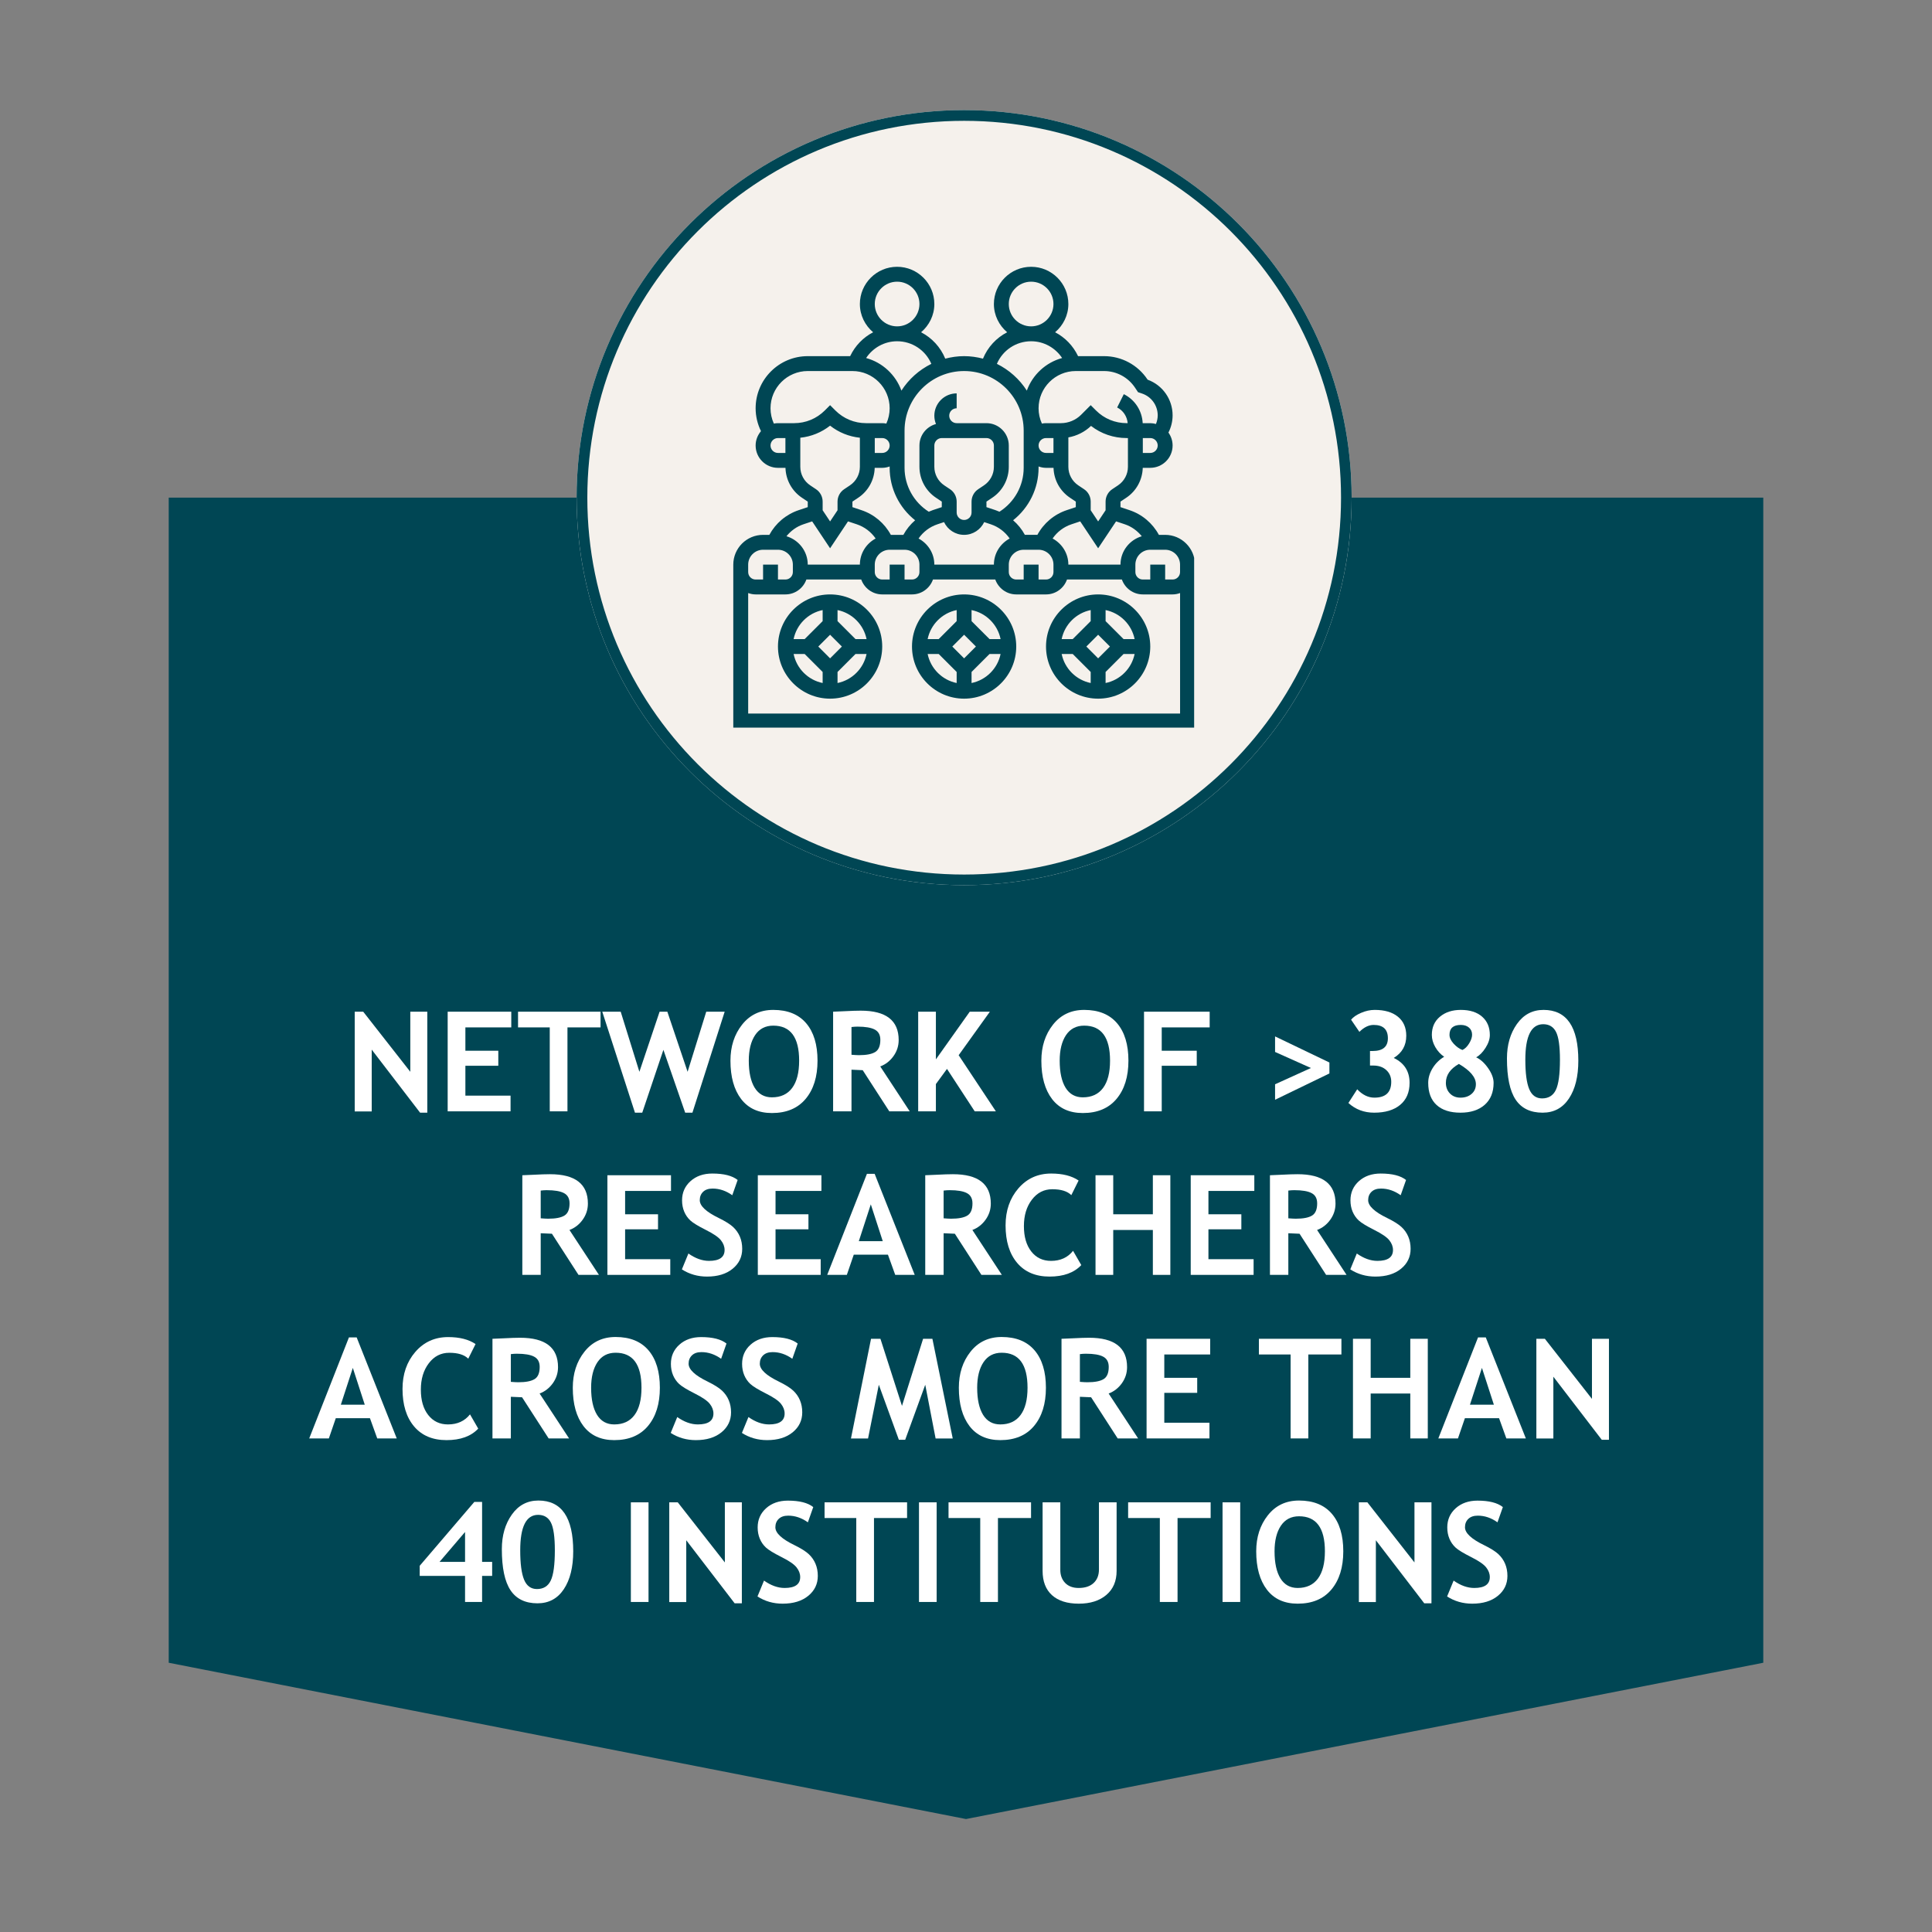 <svg xmlns="http://www.w3.org/2000/svg" xmlns:xlink="http://www.w3.org/1999/xlink" width="900" zoomAndPan="magnify" viewBox="0 0 675 675" height="900" preserveAspectRatio="xMidYMid meet" version="1.0"><rect x="0" y="0" width="675" height="675" fill="#808080" stroke="none"/><defs><g/><clipPath id="af64b5e030"><path d="M 58.949 173.863 L 616.199 173.863 L 616.199 635.531 L 58.949 635.531 Z M 58.949 173.863 " clip-rule="nonzero"/></clipPath><clipPath id="3681553521"><path d="M 616.051 173.863 L 616.051 580.93 L 337.5 635.531 L 58.949 580.93 L 58.949 173.863 Z M 616.051 173.863 " clip-rule="nonzero"/></clipPath><clipPath id="409eabbef6"><path d="M 201.453 38.469 L 472.238 38.469 L 472.238 309.254 L 201.453 309.254 Z M 201.453 38.469 " clip-rule="nonzero"/></clipPath><clipPath id="ac131f8143"><path d="M 336.844 38.469 C 262.07 38.469 201.453 99.086 201.453 173.863 C 201.453 248.637 262.07 309.254 336.844 309.254 C 411.621 309.254 472.238 248.637 472.238 173.863 C 472.238 99.086 411.621 38.469 336.844 38.469 Z M 336.844 38.469 " clip-rule="nonzero"/></clipPath><clipPath id="a2153c2eff"><path d="M 201.453 38.469 L 472.234 38.469 L 472.234 309.254 L 201.453 309.254 Z M 201.453 38.469 " clip-rule="nonzero"/></clipPath><clipPath id="8def9369ce"><path d="M 336.844 38.469 C 262.07 38.469 201.453 99.086 201.453 173.859 C 201.453 248.637 262.07 309.254 336.844 309.254 C 411.621 309.254 472.234 248.637 472.234 173.859 C 472.234 99.086 411.621 38.469 336.844 38.469 Z M 336.844 38.469 " clip-rule="nonzero"/></clipPath><clipPath id="1bb98cd706"><path d="M 256.195 93.211 L 417.207 93.211 L 417.207 254.223 L 256.195 254.223 Z M 256.195 93.211 " clip-rule="nonzero"/></clipPath></defs><g clip-path="url(#af64b5e030)"><g clip-path="url(#3681553521)"><path fill="#004654" d="M 58.949 173.863 L 616.199 173.863 L 616.199 635.531 L 58.949 635.531 Z M 58.949 173.863 " fill-opacity="1" fill-rule="nonzero"/></g></g><g clip-path="url(#409eabbef6)"><g clip-path="url(#ac131f8143)"><path fill="#f5f1ec" d="M 201.453 38.469 L 472.238 38.469 L 472.238 309.254 L 201.453 309.254 Z M 201.453 38.469 " fill-opacity="1" fill-rule="nonzero"/></g></g><g clip-path="url(#a2153c2eff)"><g clip-path="url(#8def9369ce)"><path stroke-linecap="butt" transform="matrix(0.749, 0, 0, 0.749, 201.454, 38.47)" fill="none" stroke-linejoin="miter" d="M 180.787 -0.002 C 80.942 -0.002 -0.001 80.941 -0.001 180.787 C -0.001 280.637 80.942 361.58 180.787 361.58 C 280.638 361.58 361.576 280.637 361.576 180.787 C 361.576 80.941 280.638 -0.002 180.787 -0.002 Z M 180.787 -0.002 " stroke="#004654" stroke-width="10" stroke-opacity="1" stroke-miterlimit="4"/></g></g><path fill="#004654" d="M 290.016 207.676 C 279.977 207.676 271.805 215.848 271.805 225.887 C 271.805 235.926 279.977 244.098 290.016 244.098 C 300.055 244.098 308.227 235.926 308.227 225.887 C 308.227 215.848 300.055 207.676 290.016 207.676 Z M 302.758 223.285 L 298.895 223.285 L 292.617 217.008 L 292.617 213.145 C 297.703 214.18 301.723 218.199 302.758 223.285 Z M 290.016 230.016 L 285.891 225.887 L 290.016 221.762 L 294.141 225.887 Z M 287.414 213.145 L 287.414 217.008 L 281.133 223.285 L 277.27 223.285 C 278.309 218.199 282.324 214.18 287.414 213.145 Z M 277.27 228.488 L 281.133 228.488 L 287.414 234.77 L 287.414 238.633 C 282.324 237.594 278.309 233.578 277.27 228.488 Z M 292.617 238.633 L 292.617 234.77 L 298.895 228.488 L 302.758 228.488 C 301.723 233.578 297.703 237.594 292.617 238.633 Z M 292.617 238.633 " fill-opacity="1" fill-rule="nonzero"/><path fill="#004654" d="M 336.84 207.676 C 326.801 207.676 318.633 215.848 318.633 225.887 C 318.633 235.926 326.801 244.098 336.84 244.098 C 346.879 244.098 355.051 235.926 355.051 225.887 C 355.051 215.848 346.879 207.676 336.84 207.676 Z M 349.586 223.285 L 345.723 223.285 L 339.441 217.008 L 339.441 213.145 C 344.531 214.18 348.547 218.199 349.586 223.285 Z M 336.84 230.016 L 332.715 225.887 L 336.84 221.762 L 340.969 225.887 Z M 334.238 213.145 L 334.238 217.008 L 327.961 223.285 L 324.098 223.285 C 325.137 218.199 329.152 214.18 334.238 213.145 Z M 324.098 228.488 L 327.961 228.488 L 334.238 234.77 L 334.238 238.633 C 329.152 237.594 325.137 233.578 324.098 228.488 Z M 339.441 238.633 L 339.441 234.77 L 345.723 228.488 L 349.586 228.488 C 348.547 233.578 344.531 237.594 339.441 238.633 Z M 339.441 238.633 " fill-opacity="1" fill-rule="nonzero"/><path fill="#004654" d="M 383.668 207.676 C 373.629 207.676 365.457 215.848 365.457 225.887 C 365.457 235.926 373.629 244.098 383.668 244.098 C 393.707 244.098 401.879 235.926 401.879 225.887 C 401.879 215.848 393.707 207.676 383.668 207.676 Z M 396.414 223.285 L 392.551 223.285 L 386.27 217.008 L 386.27 213.145 C 391.359 214.18 395.375 218.199 396.414 223.285 Z M 383.668 230.016 L 379.543 225.887 L 383.668 221.762 L 387.793 225.887 Z M 381.066 213.145 L 381.066 217.008 L 374.785 223.285 L 370.922 223.285 C 371.961 218.199 375.977 214.18 381.066 213.145 Z M 370.922 228.488 L 374.785 228.488 L 381.066 234.77 L 381.066 238.633 C 375.977 237.594 371.961 233.578 370.922 228.488 Z M 386.27 238.633 L 386.27 234.77 L 392.551 228.488 L 396.414 228.488 C 395.375 233.578 391.359 237.594 386.27 238.633 Z M 386.27 238.633 " fill-opacity="1" fill-rule="nonzero"/><g clip-path="url(#1bb98cd706)"><path fill="#004654" d="M 407.082 186.867 L 404.887 186.867 C 402.695 182.812 399.043 179.711 394.633 178.242 L 391.473 177.184 L 391.473 175.25 L 393.484 173.906 C 397.008 171.562 399.133 167.668 399.254 163.449 L 401.879 163.449 C 406.184 163.449 409.684 159.949 409.684 155.645 C 409.684 153.961 409.133 152.41 408.227 151.133 C 409.172 149.277 409.684 147.199 409.684 145.113 C 409.684 139.516 406.191 134.551 400.953 132.652 L 400.875 132.535 C 397.488 127.461 391.824 124.43 385.723 124.43 L 376.656 124.43 C 374.93 120.801 372.102 117.891 368.629 116.086 C 371.438 113.699 373.262 110.188 373.262 106.219 C 373.262 99.047 367.426 93.211 360.254 93.211 C 353.082 93.211 347.246 99.047 347.246 106.219 C 347.246 110.184 349.07 113.695 351.875 116.086 C 348.105 118.035 345.09 121.266 343.43 125.305 C 341.324 124.754 339.125 124.43 336.84 124.43 C 334.559 124.43 332.359 124.754 330.25 125.309 C 328.594 121.266 325.578 118.035 321.805 116.086 C 324.613 113.695 326.438 110.184 326.438 106.219 C 326.438 99.047 320.602 93.211 313.43 93.211 C 306.258 93.211 300.422 99.047 300.422 106.219 C 300.422 110.188 302.246 113.699 305.051 116.086 C 301.582 117.891 298.75 120.801 297.023 124.43 L 282.211 124.43 C 272.172 124.43 264 132.598 264 142.641 C 264 145.43 264.656 148.148 265.871 150.633 C 264.723 151.996 264 153.73 264 155.648 C 264 159.949 267.5 163.453 271.805 163.453 L 274.43 163.453 C 274.547 167.672 276.676 171.562 280.199 173.91 L 282.211 175.25 L 282.211 177.184 L 279.051 178.238 C 274.641 179.711 270.984 182.812 268.797 186.867 L 266.602 186.867 C 260.863 186.867 256.195 191.531 256.195 197.27 L 256.195 254.504 L 417.488 254.504 L 417.488 197.27 C 417.488 191.531 412.82 186.867 407.082 186.867 Z M 392.984 183.176 C 395.355 183.965 397.367 185.449 398.914 187.348 C 394.625 188.633 391.473 192.57 391.473 197.27 L 373.262 197.27 C 373.262 193.312 371.016 189.902 367.754 188.145 C 369.344 185.832 371.645 184.074 374.352 183.176 L 377.402 182.156 L 383.668 191.555 L 389.934 182.156 Z M 357.652 197.27 L 357.652 202.473 L 355.051 202.473 C 353.617 202.473 352.449 201.309 352.449 199.871 L 352.449 197.27 C 352.449 194.402 354.785 192.07 357.652 192.07 L 362.855 192.07 C 365.727 192.07 368.059 194.402 368.059 197.27 L 368.059 199.871 C 368.059 201.309 366.895 202.473 365.457 202.473 L 362.855 202.473 L 362.855 197.27 Z M 347.246 197.27 L 326.438 197.27 C 326.438 193.312 324.188 189.902 320.926 188.145 C 322.516 185.836 324.82 184.074 327.527 183.176 L 329.824 182.41 C 331.078 185.035 333.742 186.867 336.84 186.867 C 339.941 186.867 342.605 185.035 343.859 182.41 L 346.16 183.176 C 348.867 184.078 351.168 185.836 352.758 188.145 C 349.496 189.902 347.246 193.312 347.246 197.27 Z M 310.828 197.27 L 310.828 202.473 L 308.227 202.473 C 306.789 202.473 305.625 201.309 305.625 199.871 L 305.625 197.27 C 305.625 194.402 307.957 192.07 310.828 192.07 L 316.031 192.07 C 318.898 192.07 321.234 194.402 321.234 197.27 L 321.234 199.871 C 321.234 201.309 320.066 202.473 318.633 202.473 L 316.031 202.473 L 316.031 197.27 Z M 305.625 153.047 L 308.227 153.047 C 309.66 153.047 310.828 154.215 310.828 155.648 C 310.828 157.082 309.66 158.25 308.227 158.25 L 305.625 158.25 Z M 305.602 163.453 L 308.227 163.453 C 309.141 163.453 310.012 163.266 310.828 162.973 L 310.828 163.453 C 310.828 170.676 314.176 177.375 319.723 181.773 C 318.074 183.207 316.672 184.918 315.617 186.867 L 311.238 186.867 C 309.047 182.809 305.391 179.711 300.977 178.242 L 297.82 177.184 L 297.82 175.25 L 299.832 173.906 C 303.359 171.562 305.484 167.672 305.602 163.453 Z M 331.922 170.922 L 329.91 169.578 C 327.734 168.129 326.438 165.703 326.438 163.086 L 326.438 155.648 C 326.438 154.215 327.602 153.047 329.039 153.047 L 344.645 153.047 C 346.082 153.047 347.246 154.215 347.246 155.648 L 347.246 163.086 C 347.246 165.703 345.949 168.125 343.773 169.578 L 341.762 170.922 C 340.309 171.887 339.441 173.508 339.441 175.25 L 339.441 179.062 C 339.441 180.496 338.277 181.664 336.84 181.664 C 335.406 181.664 334.238 180.496 334.238 179.062 L 334.238 175.25 C 334.238 173.508 333.375 171.887 331.922 170.922 Z M 368.059 158.25 L 365.457 158.25 C 364.023 158.25 362.855 157.082 362.855 155.648 C 362.855 154.215 364.023 153.047 365.457 153.047 L 368.059 153.047 Z M 362.855 163.453 L 362.855 162.973 C 363.672 163.266 364.543 163.453 365.457 163.453 L 368.082 163.453 C 368.199 167.672 370.328 171.562 373.852 173.91 L 375.863 175.25 L 375.863 177.184 L 372.707 178.234 C 368.289 179.707 364.633 182.805 362.441 186.863 L 358.066 186.863 C 357.012 184.914 355.613 183.199 353.961 181.77 C 359.508 177.371 362.855 170.676 362.855 163.453 Z M 394.074 163.086 C 394.074 165.703 392.777 168.125 390.598 169.578 L 388.586 170.922 C 387.137 171.887 386.27 173.508 386.27 175.25 L 386.27 178.273 L 383.668 182.176 L 381.066 178.273 L 381.066 175.25 C 381.066 173.508 380.199 171.887 378.75 170.922 L 376.738 169.578 C 374.562 168.129 373.262 165.703 373.262 163.086 L 373.262 152.816 C 376.219 152.293 379.004 150.898 381.18 148.805 C 384.727 151.555 389.062 153.047 393.625 153.047 L 394.074 153.047 Z M 401.879 158.25 L 399.277 158.25 L 399.277 153.047 L 401.879 153.047 C 403.316 153.047 404.48 154.215 404.48 155.648 C 404.48 157.082 403.316 158.25 401.879 158.25 Z M 396.543 135.426 L 397.605 137.023 L 398.969 137.48 C 402.266 138.574 404.48 141.645 404.48 145.117 C 404.48 146.152 404.254 147.172 403.867 148.133 C 403.23 147.961 402.57 147.844 401.879 147.844 L 399.234 147.844 C 399.016 143.516 396.547 139.668 392.637 137.711 L 390.309 142.363 C 392.441 143.43 393.777 145.5 393.988 147.84 L 393.625 147.84 C 389.578 147.84 385.77 146.266 382.906 143.398 L 381.066 141.559 L 377.703 144.926 C 375.848 146.777 373.285 147.844 370.66 147.844 L 365.457 147.844 C 364.965 147.844 364.484 147.898 364.016 147.988 C 363.258 146.316 362.855 144.5 362.855 142.641 C 362.855 135.469 368.691 129.633 375.863 129.633 L 385.723 129.633 C 390.078 129.633 394.125 131.801 396.543 135.426 Z M 352.449 106.219 C 352.449 101.918 355.953 98.414 360.254 98.414 C 364.559 98.414 368.059 101.918 368.059 106.219 C 368.059 110.523 364.559 114.023 360.254 114.023 C 355.953 114.023 352.449 110.523 352.449 106.219 Z M 360.254 119.227 C 364.684 119.227 368.711 121.504 371.082 125.086 C 365.355 126.652 360.75 130.938 358.75 136.473 C 356.195 132.477 352.574 129.234 348.293 127.121 C 350.309 122.387 354.961 119.227 360.254 119.227 Z M 357.652 150.445 L 357.652 163.453 C 357.652 169.707 354.426 175.457 349.191 178.785 C 348.734 178.59 348.277 178.398 347.805 178.238 L 344.645 177.184 L 344.645 175.25 L 346.656 173.906 C 350.285 171.492 352.449 167.449 352.449 163.086 L 352.449 155.648 C 352.449 151.344 348.949 147.844 344.645 147.844 L 334.238 147.844 C 332.805 147.844 331.637 146.676 331.637 145.242 C 331.637 143.809 332.805 142.641 334.238 142.641 L 334.238 137.438 C 329.938 137.438 326.438 140.938 326.438 145.242 C 326.438 146.27 326.645 147.246 327.008 148.145 C 323.691 149.043 321.234 152.051 321.234 155.648 L 321.234 163.086 C 321.234 167.445 323.398 171.492 327.027 173.906 L 329.039 175.25 L 329.039 177.184 L 325.883 178.234 C 325.406 178.395 324.949 178.59 324.488 178.785 C 319.258 175.457 316.031 169.707 316.031 163.453 L 316.031 150.445 C 316.031 138.969 325.367 129.633 336.84 129.633 C 348.316 129.633 357.652 138.969 357.652 150.445 Z M 305.625 106.219 C 305.625 101.918 309.125 98.414 313.43 98.414 C 317.73 98.414 321.234 101.918 321.234 106.219 C 321.234 110.523 317.73 114.023 313.43 114.023 C 309.125 114.023 305.625 110.523 305.625 106.219 Z M 313.43 119.227 C 318.723 119.227 323.375 122.387 325.391 127.121 C 321.109 129.234 317.492 132.477 314.934 136.473 C 312.93 130.938 308.328 126.652 302.602 125.086 C 304.973 121.504 308.996 119.227 313.43 119.227 Z M 269.203 155.648 C 269.203 154.215 270.367 153.047 271.805 153.047 L 274.406 153.047 L 274.406 158.25 L 271.805 158.25 C 270.367 158.25 269.203 157.082 269.203 155.648 Z M 277.453 147.844 L 271.805 147.844 C 271.309 147.844 270.832 147.898 270.363 147.988 C 269.605 146.312 269.203 144.496 269.203 142.641 C 269.203 135.469 275.039 129.633 282.211 129.633 L 297.82 129.633 C 304.992 129.633 310.828 135.469 310.828 142.641 C 310.828 144.496 310.426 146.312 309.668 147.988 C 309.199 147.898 308.719 147.844 308.227 147.844 L 302.574 147.844 C 298.523 147.844 294.715 146.266 291.855 143.402 L 290.016 141.559 L 288.176 143.402 C 285.312 146.266 281.504 147.844 277.453 147.844 Z M 279.609 163.086 L 279.609 152.934 C 283.422 152.535 287.008 151.082 290.016 148.715 C 293.023 151.082 296.605 152.535 300.422 152.934 L 300.422 163.086 C 300.422 165.703 299.121 168.125 296.945 169.578 L 294.934 170.922 C 293.484 171.887 292.617 173.508 292.617 175.25 L 292.617 178.273 L 290.016 182.176 L 287.414 178.273 L 287.414 175.25 C 287.414 173.508 286.547 171.887 285.094 170.922 L 283.086 169.578 C 280.906 168.129 279.609 165.703 279.609 163.086 Z M 280.699 183.176 L 283.75 182.156 L 290.016 191.555 L 296.277 182.16 L 299.332 183.176 C 302.039 184.078 304.34 185.836 305.93 188.145 C 302.668 189.902 300.422 193.312 300.422 197.27 L 282.211 197.27 C 282.211 192.57 279.059 188.633 274.77 187.348 C 276.312 185.449 278.328 183.965 280.699 183.176 Z M 261.398 197.27 C 261.398 194.402 263.73 192.07 266.602 192.07 L 271.805 192.07 C 274.676 192.07 277.008 194.402 277.008 197.27 L 277.008 199.871 C 277.008 201.309 275.844 202.473 274.406 202.473 L 271.805 202.473 L 271.805 197.27 L 266.602 197.27 L 266.602 202.473 L 264 202.473 C 262.562 202.473 261.398 201.309 261.398 199.871 Z M 261.398 249.301 L 261.398 207.199 C 262.215 207.488 263.086 207.676 264 207.676 L 274.406 207.676 C 277.793 207.676 280.656 205.496 281.73 202.473 L 300.902 202.473 C 301.98 205.496 304.84 207.676 308.227 207.676 L 318.633 207.676 C 322.02 207.676 324.883 205.496 325.961 202.473 L 347.73 202.473 C 348.809 205.496 351.672 207.676 355.059 207.676 L 365.465 207.676 C 368.852 207.676 371.711 205.496 372.789 202.473 L 391.961 202.473 C 393.035 205.496 395.898 207.676 399.285 207.676 L 409.691 207.676 C 410.605 207.676 411.477 207.488 412.293 207.199 L 412.293 249.301 Z M 409.684 202.473 L 407.082 202.473 L 407.082 197.27 L 401.879 197.27 L 401.879 202.473 L 399.277 202.473 C 397.84 202.473 396.676 201.309 396.676 199.871 L 396.676 197.27 C 396.676 194.402 399.008 192.07 401.879 192.07 L 407.082 192.07 C 409.953 192.07 412.285 194.402 412.285 197.27 L 412.285 199.871 C 412.285 201.309 411.121 202.473 409.684 202.473 Z M 409.684 202.473 " fill-opacity="1" fill-rule="nonzero"/></g><g fill="#ffffff" fill-opacity="1"><g transform="translate(120.368, 388.277)"><g><path d="M 26.406 0.469 L 9.5 -21.562 L 9.5 0.031 L 3.562 0.031 L 3.562 -34.812 L 6.531 -34.812 L 22.984 -13.812 L 22.984 -34.812 L 28.922 -34.812 L 28.922 0.469 Z M 26.406 0.469 "/></g></g></g><g fill="#ffffff" fill-opacity="1"><g transform="translate(152.846, 388.277)"><g><path d="M 9.75 -29.328 L 9.75 -21.172 L 21.25 -21.172 L 21.25 -15.922 L 9.75 -15.922 L 9.75 -5.484 L 25.531 -5.484 L 25.531 0 L 3.562 0 L 3.562 -34.812 L 25.781 -34.812 L 25.781 -29.328 Z M 9.75 -29.328 "/></g></g></g><g fill="#ffffff" fill-opacity="1"><g transform="translate(180.525, 388.277)"><g><path d="M 17.734 -29.328 L 17.734 0 L 11.547 0 L 11.547 -29.328 L 0.469 -29.328 L 0.469 -34.812 L 29.297 -34.812 L 29.297 -29.328 Z M 17.734 -29.328 "/></g></g></g><g fill="#ffffff" fill-opacity="1"><g transform="translate(210.295, 388.277)"><g><path d="M 31.625 0.469 L 29.094 0.469 L 21.484 -21.484 L 14.094 0.469 L 11.547 0.469 L 0.125 -34.812 L 6.562 -34.812 L 13.094 -13.812 L 20.156 -34.812 L 22.859 -34.812 L 29.938 -13.812 L 36.453 -34.812 L 42.891 -34.812 Z M 31.625 0.469 "/></g></g></g><g fill="#ffffff" fill-opacity="1"><g transform="translate(253.298, 388.277)"><g><path d="M 1.906 -17.703 C 1.906 -22.66 3.258 -26.852 5.969 -30.281 C 8.688 -33.719 12.32 -35.438 16.875 -35.438 C 21.883 -35.438 25.711 -33.883 28.359 -30.781 C 31.004 -27.676 32.328 -23.316 32.328 -17.703 C 32.328 -12.098 30.941 -7.645 28.172 -4.344 C 25.41 -1.051 21.484 0.594 16.391 0.594 C 11.723 0.594 8.141 -1.035 5.641 -4.297 C 3.148 -7.566 1.906 -12.035 1.906 -17.703 Z M 8.312 -17.703 C 8.312 -13.629 9 -10.473 10.375 -8.234 C 11.758 -6.004 13.766 -4.891 16.391 -4.891 C 19.484 -4.891 21.844 -5.984 23.469 -8.172 C 25.094 -10.359 25.906 -13.535 25.906 -17.703 C 25.906 -25.859 22.895 -29.938 16.875 -29.938 C 14.113 -29.938 11.992 -28.832 10.516 -26.625 C 9.047 -24.414 8.312 -21.441 8.312 -17.703 Z M 8.312 -17.703 "/></g></g></g><g fill="#ffffff" fill-opacity="1"><g transform="translate(287.51, 388.277)"><g><path d="M 23.188 0 L 13.906 -14.375 C 12.969 -14.395 11.66 -14.453 9.984 -14.547 L 9.984 0 L 3.562 0 L 3.562 -34.812 C 3.914 -34.812 5.254 -34.867 7.578 -34.984 C 9.91 -35.109 11.789 -35.172 13.219 -35.172 C 22.051 -35.172 26.469 -31.75 26.469 -24.906 C 26.469 -22.844 25.859 -20.961 24.641 -19.266 C 23.422 -17.578 21.883 -16.383 20.031 -15.688 L 30.328 0 Z M 9.984 -29.453 L 9.984 -19.766 C 11.117 -19.672 11.988 -19.625 12.594 -19.625 C 15.176 -19.625 17.066 -19.988 18.266 -20.719 C 19.461 -21.445 20.062 -22.867 20.062 -24.984 C 20.062 -26.691 19.414 -27.883 18.125 -28.562 C 16.844 -29.25 14.828 -29.594 12.078 -29.594 C 11.41 -29.594 10.711 -29.547 9.984 -29.453 Z M 9.984 -29.453 "/></g></g></g><g fill="#ffffff" fill-opacity="1"><g transform="translate(317.232, 388.277)"><g><path d="M 23.312 0 L 13.625 -14.828 L 9.75 -9.531 L 9.75 0 L 3.562 0 L 3.562 -34.812 L 9.75 -34.812 L 9.75 -18.156 L 21.578 -34.812 L 28.609 -34.812 L 17.703 -19.609 L 30.703 0 Z M 23.312 0 "/></g></g></g><g fill="#ffffff" fill-opacity="1"><g transform="translate(347.263, 388.277)"><g/></g></g><g fill="#ffffff" fill-opacity="1"><g transform="translate(361.922, 388.277)"><g><path d="M 1.906 -17.703 C 1.906 -22.66 3.258 -26.852 5.969 -30.281 C 8.688 -33.719 12.32 -35.438 16.875 -35.438 C 21.883 -35.438 25.711 -33.883 28.359 -30.781 C 31.004 -27.676 32.328 -23.316 32.328 -17.703 C 32.328 -12.098 30.941 -7.645 28.172 -4.344 C 25.41 -1.051 21.484 0.594 16.391 0.594 C 11.723 0.594 8.141 -1.035 5.641 -4.297 C 3.148 -7.566 1.906 -12.035 1.906 -17.703 Z M 8.312 -17.703 C 8.312 -13.629 9 -10.473 10.375 -8.234 C 11.758 -6.004 13.766 -4.891 16.391 -4.891 C 19.484 -4.891 21.844 -5.984 23.469 -8.172 C 25.094 -10.359 25.906 -13.535 25.906 -17.703 C 25.906 -25.859 22.895 -29.938 16.875 -29.938 C 14.113 -29.938 11.992 -28.832 10.516 -26.625 C 9.047 -24.414 8.312 -21.441 8.312 -17.703 Z M 8.312 -17.703 "/></g></g></g><g fill="#ffffff" fill-opacity="1"><g transform="translate(396.134, 388.277)"><g><path d="M 9.75 -29.328 L 9.75 -21.172 L 21.984 -21.172 L 21.984 -15.922 L 9.75 -15.922 L 9.75 0 L 3.562 0 L 3.562 -34.812 L 26.5 -34.812 L 26.5 -29.328 Z M 9.75 -29.328 "/></g></g></g><g fill="#ffffff" fill-opacity="1"><g transform="translate(424.526, 388.277)"><g/></g></g><g fill="#ffffff" fill-opacity="1"><g transform="translate(439.185, 388.277)"><g><path d="M 6.297 -4.047 L 6.297 -9.453 L 18.828 -15.141 L 6.297 -20.75 L 6.297 -26.172 L 25.281 -17.062 L 25.281 -13.234 Z M 6.297 -4.047 "/></g></g></g><g fill="#ffffff" fill-opacity="1"><g transform="translate(467.695, 388.277)"><g><path d="M 3.406 -2.922 L 6.484 -7.703 C 8.328 -5.754 10.328 -4.781 12.484 -4.781 C 16.41 -4.781 18.375 -6.625 18.375 -10.312 C 18.375 -11.988 17.801 -13.352 16.656 -14.406 C 15.52 -15.469 13.984 -16 12.047 -16 L 10.953 -16 L 10.953 -21.078 L 11.875 -21.078 C 15.426 -21.078 17.203 -22.562 17.203 -25.531 C 17.203 -28.633 15.547 -30.188 12.234 -30.188 C 10.523 -30.188 8.863 -29.379 7.25 -27.766 L 4.344 -32.016 C 5.094 -32.93 6.258 -33.727 7.844 -34.406 C 9.426 -35.094 11.008 -35.438 12.594 -35.438 C 16.062 -35.438 18.766 -34.645 20.703 -33.062 C 22.648 -31.477 23.625 -29.258 23.625 -26.406 C 23.625 -23.008 22.164 -20.426 19.25 -18.656 C 22.938 -16.883 24.781 -13.984 24.781 -9.953 C 24.781 -6.641 23.68 -4.07 21.484 -2.25 C 19.297 -0.438 16.27 0.469 12.406 0.469 C 8.883 0.469 5.883 -0.66 3.406 -2.922 Z M 3.406 -2.922 "/></g></g></g><g fill="#ffffff" fill-opacity="1"><g transform="translate(496.206, 388.277)"><g><path d="M 8.359 -19.062 C 7.098 -19.914 6.062 -21.047 5.25 -22.453 C 4.445 -23.867 4.047 -25.281 4.047 -26.688 C 4.047 -29.363 4.988 -31.488 6.875 -33.062 C 8.77 -34.645 11.203 -35.438 14.172 -35.438 C 17.348 -35.438 19.832 -34.645 21.625 -33.062 C 23.414 -31.488 24.312 -29.359 24.312 -26.672 C 24.312 -25.254 23.812 -23.758 22.812 -22.188 C 21.812 -20.613 20.719 -19.508 19.531 -18.875 C 21.039 -18.176 22.43 -16.914 23.703 -15.094 C 24.984 -13.27 25.625 -11.555 25.625 -9.953 C 25.625 -6.66 24.582 -4.098 22.5 -2.266 C 20.426 -0.441 17.609 0.469 14.047 0.469 C 10.453 0.469 7.676 -0.422 5.719 -2.203 C 3.758 -3.992 2.781 -6.578 2.781 -9.953 C 2.781 -11.703 3.297 -13.414 4.328 -15.094 C 5.367 -16.77 6.711 -18.094 8.359 -19.062 Z M 14.734 -21.438 C 15.617 -21.844 16.398 -22.602 17.078 -23.719 C 17.766 -24.844 18.109 -25.859 18.109 -26.766 C 18.109 -27.805 17.75 -28.633 17.031 -29.25 C 16.312 -29.875 15.359 -30.188 14.172 -30.188 C 11.535 -30.188 10.219 -29.035 10.219 -26.734 C 10.219 -25.723 10.703 -24.688 11.672 -23.625 C 12.641 -22.57 13.66 -21.844 14.734 -21.438 Z M 13.5 -16.562 C 10.469 -14.852 8.953 -12.648 8.953 -9.953 C 8.953 -8.461 9.422 -7.227 10.359 -6.25 C 11.305 -5.27 12.535 -4.781 14.047 -4.781 C 15.629 -4.781 16.922 -5.211 17.922 -6.078 C 18.93 -6.941 19.438 -8.078 19.438 -9.484 C 19.438 -11.891 17.457 -14.25 13.5 -16.562 Z M 13.5 -16.562 "/></g></g></g><g fill="#ffffff" fill-opacity="1"><g transform="translate(524.716, 388.277)"><g><path d="M 1.781 -18.469 C 1.781 -23.219 2.941 -27.234 5.266 -30.516 C 7.586 -33.797 10.688 -35.438 14.562 -35.438 C 22.664 -35.438 26.719 -29.523 26.719 -17.703 C 26.719 -12.172 25.625 -7.758 23.438 -4.469 C 21.25 -1.176 18.18 0.469 14.234 0.469 C 9.984 0.469 6.844 -1.051 4.812 -4.094 C 2.789 -7.133 1.781 -11.926 1.781 -18.469 Z M 8.203 -18.031 C 8.203 -13.395 8.648 -9.984 9.547 -7.797 C 10.453 -5.609 11.953 -4.516 14.047 -4.516 C 16.305 -4.516 17.91 -5.5 18.859 -7.469 C 19.816 -9.445 20.297 -12.961 20.297 -18.016 C 20.297 -22.723 19.836 -25.969 18.922 -27.75 C 18.016 -29.539 16.523 -30.438 14.453 -30.438 C 10.285 -30.438 8.203 -26.301 8.203 -18.031 Z M 8.203 -18.031 "/></g></g></g><g fill="#ffffff" fill-opacity="1"><g transform="translate(178.928, 445.416)"><g><path d="M 23.188 0 L 13.906 -14.375 C 12.969 -14.395 11.66 -14.453 9.984 -14.547 L 9.984 0 L 3.562 0 L 3.562 -34.812 C 3.914 -34.812 5.254 -34.867 7.578 -34.984 C 9.91 -35.109 11.789 -35.172 13.219 -35.172 C 22.051 -35.172 26.469 -31.75 26.469 -24.906 C 26.469 -22.844 25.859 -20.961 24.641 -19.266 C 23.422 -17.578 21.883 -16.383 20.031 -15.688 L 30.328 0 Z M 9.984 -29.453 L 9.984 -19.766 C 11.117 -19.672 11.988 -19.625 12.594 -19.625 C 15.176 -19.625 17.066 -19.988 18.266 -20.719 C 19.461 -21.445 20.062 -22.867 20.062 -24.984 C 20.062 -26.691 19.414 -27.883 18.125 -28.562 C 16.844 -29.25 14.828 -29.594 12.078 -29.594 C 11.41 -29.594 10.711 -29.547 9.984 -29.453 Z M 9.984 -29.453 "/></g></g></g><g fill="#ffffff" fill-opacity="1"><g transform="translate(208.65, 445.416)"><g><path d="M 9.75 -29.328 L 9.75 -21.172 L 21.25 -21.172 L 21.25 -15.922 L 9.75 -15.922 L 9.75 -5.484 L 25.531 -5.484 L 25.531 0 L 3.562 0 L 3.562 -34.812 L 25.781 -34.812 L 25.781 -29.328 Z M 9.75 -29.328 "/></g></g></g><g fill="#ffffff" fill-opacity="1"><g transform="translate(236.329, 445.416)"><g><path d="M 1.906 -1.922 L 4.188 -7.469 C 6.625 -5.75 9.023 -4.891 11.391 -4.891 C 15.016 -4.891 16.828 -6.16 16.828 -8.703 C 16.828 -9.891 16.398 -11.02 15.547 -12.094 C 14.691 -13.176 12.926 -14.383 10.25 -15.719 C 7.582 -17.062 5.785 -18.16 4.859 -19.016 C 3.93 -19.879 3.219 -20.906 2.719 -22.094 C 2.219 -23.289 1.969 -24.609 1.969 -26.047 C 1.969 -28.742 2.953 -30.977 4.922 -32.75 C 6.898 -34.52 9.438 -35.406 12.531 -35.406 C 16.551 -35.406 19.504 -34.656 21.391 -33.156 L 19.516 -27.828 C 17.336 -29.379 15.047 -30.156 12.641 -30.156 C 11.211 -30.156 10.109 -29.781 9.328 -29.031 C 8.547 -28.281 8.156 -27.301 8.156 -26.094 C 8.156 -24.094 10.363 -22.02 14.781 -19.875 C 17.113 -18.727 18.789 -17.676 19.812 -16.719 C 20.844 -15.758 21.629 -14.641 22.172 -13.359 C 22.711 -12.086 22.984 -10.672 22.984 -9.109 C 22.984 -6.285 21.867 -3.961 19.641 -2.141 C 17.41 -0.316 14.426 0.594 10.688 0.594 C 7.445 0.594 4.52 -0.242 1.906 -1.922 Z M 1.906 -1.922 "/></g></g></g><g fill="#ffffff" fill-opacity="1"><g transform="translate(261.204, 445.416)"><g><path d="M 9.75 -29.328 L 9.75 -21.172 L 21.25 -21.172 L 21.25 -15.922 L 9.75 -15.922 L 9.75 -5.484 L 25.531 -5.484 L 25.531 0 L 3.562 0 L 3.562 -34.812 L 25.781 -34.812 L 25.781 -29.328 Z M 9.75 -29.328 "/></g></g></g><g fill="#ffffff" fill-opacity="1"><g transform="translate(288.883, 445.416)"><g><path d="M 23.891 0 L 21.344 -7.062 L 9.406 -7.062 L 6.984 0 L 0.125 0 L 14 -35.297 L 16.703 -35.297 L 30.703 0 Z M 15.359 -24.641 L 11.172 -11.781 L 19.531 -11.781 Z M 15.359 -24.641 "/></g></g></g><g fill="#ffffff" fill-opacity="1"><g transform="translate(319.698, 445.416)"><g><path d="M 23.188 0 L 13.906 -14.375 C 12.969 -14.395 11.66 -14.453 9.984 -14.547 L 9.984 0 L 3.562 0 L 3.562 -34.812 C 3.914 -34.812 5.254 -34.867 7.578 -34.984 C 9.91 -35.109 11.789 -35.172 13.219 -35.172 C 22.051 -35.172 26.469 -31.75 26.469 -24.906 C 26.469 -22.844 25.859 -20.961 24.641 -19.266 C 23.422 -17.578 21.883 -16.383 20.031 -15.688 L 30.328 0 Z M 9.984 -29.453 L 9.984 -19.766 C 11.117 -19.672 11.988 -19.625 12.594 -19.625 C 15.176 -19.625 17.066 -19.988 18.266 -20.719 C 19.461 -21.445 20.062 -22.867 20.062 -24.984 C 20.062 -26.691 19.414 -27.883 18.125 -28.562 C 16.844 -29.25 14.828 -29.594 12.078 -29.594 C 11.41 -29.594 10.711 -29.547 9.984 -29.453 Z M 9.984 -29.453 "/></g></g></g><g fill="#ffffff" fill-opacity="1"><g transform="translate(349.42, 445.416)"><g><path d="M 27.422 -32.969 L 24.875 -27.859 C 23.5 -29.234 21.285 -29.922 18.234 -29.922 C 15.328 -29.922 12.945 -28.703 11.094 -26.266 C 9.238 -23.836 8.312 -20.766 8.312 -17.047 C 8.312 -13.316 9.172 -10.359 10.891 -8.172 C 12.609 -5.984 14.906 -4.891 17.781 -4.891 C 21.062 -4.891 23.629 -6.062 25.484 -8.406 L 28.359 -3.422 C 25.836 -0.742 22.145 0.594 17.281 0.594 C 12.414 0.594 8.633 -1.004 5.938 -4.203 C 3.25 -7.398 1.906 -11.766 1.906 -17.297 C 1.906 -22.453 3.395 -26.758 6.375 -30.219 C 9.363 -33.676 13.188 -35.406 17.844 -35.406 C 21.844 -35.406 25.035 -34.594 27.422 -32.969 Z M 27.422 -32.969 "/></g></g></g><g fill="#ffffff" fill-opacity="1"><g transform="translate(379.189, 445.416)"><g><path d="M 23.594 0 L 23.594 -15.688 L 9.75 -15.688 L 9.75 0 L 3.562 0 L 3.562 -34.812 L 9.75 -34.812 L 9.75 -21.172 L 23.594 -21.172 L 23.594 -34.812 L 29.703 -34.812 L 29.703 0 Z M 23.594 0 "/></g></g></g><g fill="#ffffff" fill-opacity="1"><g transform="translate(412.451, 445.416)"><g><path d="M 9.75 -29.328 L 9.75 -21.172 L 21.25 -21.172 L 21.25 -15.922 L 9.75 -15.922 L 9.75 -5.484 L 25.531 -5.484 L 25.531 0 L 3.562 0 L 3.562 -34.812 L 25.781 -34.812 L 25.781 -29.328 Z M 9.75 -29.328 "/></g></g></g><g fill="#ffffff" fill-opacity="1"><g transform="translate(440.13, 445.416)"><g><path d="M 23.188 0 L 13.906 -14.375 C 12.969 -14.395 11.66 -14.453 9.984 -14.547 L 9.984 0 L 3.562 0 L 3.562 -34.812 C 3.914 -34.812 5.254 -34.867 7.578 -34.984 C 9.91 -35.109 11.789 -35.172 13.219 -35.172 C 22.051 -35.172 26.469 -31.75 26.469 -24.906 C 26.469 -22.844 25.859 -20.961 24.641 -19.266 C 23.422 -17.578 21.883 -16.383 20.031 -15.688 L 30.328 0 Z M 9.984 -29.453 L 9.984 -19.766 C 11.117 -19.672 11.988 -19.625 12.594 -19.625 C 15.176 -19.625 17.066 -19.988 18.266 -20.719 C 19.461 -21.445 20.062 -22.867 20.062 -24.984 C 20.062 -26.691 19.414 -27.883 18.125 -28.562 C 16.844 -29.25 14.828 -29.594 12.078 -29.594 C 11.41 -29.594 10.711 -29.547 9.984 -29.453 Z M 9.984 -29.453 "/></g></g></g><g fill="#ffffff" fill-opacity="1"><g transform="translate(469.852, 445.416)"><g><path d="M 1.906 -1.922 L 4.188 -7.469 C 6.625 -5.75 9.023 -4.891 11.391 -4.891 C 15.016 -4.891 16.828 -6.16 16.828 -8.703 C 16.828 -9.891 16.398 -11.02 15.547 -12.094 C 14.691 -13.176 12.926 -14.383 10.25 -15.719 C 7.582 -17.062 5.785 -18.16 4.859 -19.016 C 3.93 -19.879 3.219 -20.906 2.719 -22.094 C 2.219 -23.289 1.969 -24.609 1.969 -26.047 C 1.969 -28.742 2.953 -30.977 4.922 -32.75 C 6.898 -34.52 9.438 -35.406 12.531 -35.406 C 16.551 -35.406 19.504 -34.656 21.391 -33.156 L 19.516 -27.828 C 17.336 -29.379 15.047 -30.156 12.641 -30.156 C 11.211 -30.156 10.109 -29.781 9.328 -29.031 C 8.547 -28.281 8.156 -27.301 8.156 -26.094 C 8.156 -24.094 10.363 -22.02 14.781 -19.875 C 17.113 -18.727 18.789 -17.676 19.812 -16.719 C 20.844 -15.758 21.629 -14.641 22.172 -13.359 C 22.711 -12.086 22.984 -10.672 22.984 -9.109 C 22.984 -6.285 21.867 -3.961 19.641 -2.141 C 17.41 -0.316 14.426 0.594 10.688 0.594 C 7.445 0.594 4.52 -0.242 1.906 -1.922 Z M 1.906 -1.922 "/></g></g></g><g fill="#ffffff" fill-opacity="1"><g transform="translate(107.91, 502.555)"><g><path d="M 23.891 0 L 21.344 -7.062 L 9.406 -7.062 L 6.984 0 L 0.125 0 L 14 -35.297 L 16.703 -35.297 L 30.703 0 Z M 15.359 -24.641 L 11.172 -11.781 L 19.531 -11.781 Z M 15.359 -24.641 "/></g></g></g><g fill="#ffffff" fill-opacity="1"><g transform="translate(138.725, 502.555)"><g><path d="M 27.422 -32.969 L 24.875 -27.859 C 23.5 -29.234 21.285 -29.922 18.234 -29.922 C 15.328 -29.922 12.945 -28.703 11.094 -26.266 C 9.238 -23.836 8.312 -20.766 8.312 -17.047 C 8.312 -13.316 9.172 -10.359 10.891 -8.172 C 12.609 -5.984 14.906 -4.891 17.781 -4.891 C 21.062 -4.891 23.629 -6.062 25.484 -8.406 L 28.359 -3.422 C 25.836 -0.742 22.145 0.594 17.281 0.594 C 12.414 0.594 8.633 -1.004 5.938 -4.203 C 3.25 -7.398 1.906 -11.766 1.906 -17.297 C 1.906 -22.453 3.395 -26.758 6.375 -30.219 C 9.363 -33.676 13.188 -35.406 17.844 -35.406 C 21.844 -35.406 25.035 -34.594 27.422 -32.969 Z M 27.422 -32.969 "/></g></g></g><g fill="#ffffff" fill-opacity="1"><g transform="translate(168.494, 502.555)"><g><path d="M 23.188 0 L 13.906 -14.375 C 12.969 -14.395 11.66 -14.453 9.984 -14.547 L 9.984 0 L 3.562 0 L 3.562 -34.812 C 3.914 -34.812 5.254 -34.867 7.578 -34.984 C 9.91 -35.109 11.789 -35.172 13.219 -35.172 C 22.051 -35.172 26.469 -31.75 26.469 -24.906 C 26.469 -22.844 25.859 -20.961 24.641 -19.266 C 23.422 -17.578 21.883 -16.383 20.031 -15.688 L 30.328 0 Z M 9.984 -29.453 L 9.984 -19.766 C 11.117 -19.672 11.988 -19.625 12.594 -19.625 C 15.176 -19.625 17.066 -19.988 18.266 -20.719 C 19.461 -21.445 20.062 -22.867 20.062 -24.984 C 20.062 -26.691 19.414 -27.883 18.125 -28.562 C 16.844 -29.25 14.828 -29.594 12.078 -29.594 C 11.41 -29.594 10.711 -29.547 9.984 -29.453 Z M 9.984 -29.453 "/></g></g></g><g fill="#ffffff" fill-opacity="1"><g transform="translate(198.216, 502.555)"><g><path d="M 1.906 -17.703 C 1.906 -22.66 3.258 -26.852 5.969 -30.281 C 8.688 -33.719 12.32 -35.438 16.875 -35.438 C 21.883 -35.438 25.711 -33.883 28.359 -30.781 C 31.004 -27.676 32.328 -23.316 32.328 -17.703 C 32.328 -12.098 30.941 -7.645 28.172 -4.344 C 25.41 -1.051 21.484 0.594 16.391 0.594 C 11.723 0.594 8.141 -1.035 5.641 -4.297 C 3.148 -7.566 1.906 -12.035 1.906 -17.703 Z M 8.312 -17.703 C 8.312 -13.629 9 -10.473 10.375 -8.234 C 11.758 -6.004 13.766 -4.891 16.391 -4.891 C 19.484 -4.891 21.844 -5.984 23.469 -8.172 C 25.094 -10.359 25.906 -13.535 25.906 -17.703 C 25.906 -25.859 22.895 -29.938 16.875 -29.938 C 14.113 -29.938 11.992 -28.832 10.516 -26.625 C 9.047 -24.414 8.312 -21.441 8.312 -17.703 Z M 8.312 -17.703 "/></g></g></g><g fill="#ffffff" fill-opacity="1"><g transform="translate(232.429, 502.555)"><g><path d="M 1.906 -1.922 L 4.188 -7.469 C 6.625 -5.75 9.023 -4.891 11.391 -4.891 C 15.016 -4.891 16.828 -6.16 16.828 -8.703 C 16.828 -9.891 16.398 -11.02 15.547 -12.094 C 14.691 -13.176 12.926 -14.383 10.25 -15.719 C 7.582 -17.062 5.785 -18.16 4.859 -19.016 C 3.93 -19.879 3.219 -20.906 2.719 -22.094 C 2.219 -23.289 1.969 -24.609 1.969 -26.047 C 1.969 -28.742 2.953 -30.977 4.922 -32.75 C 6.898 -34.52 9.438 -35.406 12.531 -35.406 C 16.551 -35.406 19.504 -34.656 21.391 -33.156 L 19.516 -27.828 C 17.336 -29.379 15.047 -30.156 12.641 -30.156 C 11.211 -30.156 10.109 -29.781 9.328 -29.031 C 8.547 -28.281 8.156 -27.301 8.156 -26.094 C 8.156 -24.094 10.363 -22.02 14.781 -19.875 C 17.113 -18.727 18.789 -17.676 19.812 -16.719 C 20.844 -15.758 21.629 -14.641 22.172 -13.359 C 22.711 -12.086 22.984 -10.672 22.984 -9.109 C 22.984 -6.285 21.867 -3.961 19.641 -2.141 C 17.41 -0.316 14.426 0.594 10.688 0.594 C 7.445 0.594 4.52 -0.242 1.906 -1.922 Z M 1.906 -1.922 "/></g></g></g><g fill="#ffffff" fill-opacity="1"><g transform="translate(257.304, 502.555)"><g><path d="M 1.906 -1.922 L 4.188 -7.469 C 6.625 -5.75 9.023 -4.891 11.391 -4.891 C 15.016 -4.891 16.828 -6.16 16.828 -8.703 C 16.828 -9.891 16.398 -11.02 15.547 -12.094 C 14.691 -13.176 12.926 -14.383 10.25 -15.719 C 7.582 -17.062 5.785 -18.16 4.859 -19.016 C 3.93 -19.879 3.219 -20.906 2.719 -22.094 C 2.219 -23.289 1.969 -24.609 1.969 -26.047 C 1.969 -28.742 2.953 -30.977 4.922 -32.75 C 6.898 -34.52 9.438 -35.406 12.531 -35.406 C 16.551 -35.406 19.504 -34.656 21.391 -33.156 L 19.516 -27.828 C 17.336 -29.379 15.047 -30.156 12.641 -30.156 C 11.211 -30.156 10.109 -29.781 9.328 -29.031 C 8.547 -28.281 8.156 -27.301 8.156 -26.094 C 8.156 -24.094 10.363 -22.02 14.781 -19.875 C 17.113 -18.727 18.789 -17.676 19.812 -16.719 C 20.844 -15.758 21.629 -14.641 22.172 -13.359 C 22.711 -12.086 22.984 -10.672 22.984 -9.109 C 22.984 -6.285 21.867 -3.961 19.641 -2.141 C 17.41 -0.316 14.426 0.594 10.688 0.594 C 7.445 0.594 4.52 -0.242 1.906 -1.922 Z M 1.906 -1.922 "/></g></g></g><g fill="#ffffff" fill-opacity="1"><g transform="translate(282.179, 502.555)"><g/></g></g><g fill="#ffffff" fill-opacity="1"><g transform="translate(296.838, 502.555)"><g><path d="M 36.031 0.031 L 30.047 0.031 L 26.422 -18.75 L 19.422 0.469 L 17.203 0.469 L 10.203 -18.75 L 6.438 0.031 L 0.469 0.031 L 7.484 -34.812 L 10.766 -34.812 L 18.297 -11.359 L 25.672 -34.812 L 28.922 -34.812 Z M 36.031 0.031 "/></g></g></g><g fill="#ffffff" fill-opacity="1"><g transform="translate(333.094, 502.555)"><g><path d="M 1.906 -17.703 C 1.906 -22.66 3.258 -26.852 5.969 -30.281 C 8.688 -33.719 12.32 -35.438 16.875 -35.438 C 21.883 -35.438 25.711 -33.883 28.359 -30.781 C 31.004 -27.676 32.328 -23.316 32.328 -17.703 C 32.328 -12.098 30.941 -7.645 28.172 -4.344 C 25.41 -1.051 21.484 0.594 16.391 0.594 C 11.723 0.594 8.141 -1.035 5.641 -4.297 C 3.148 -7.566 1.906 -12.035 1.906 -17.703 Z M 8.312 -17.703 C 8.312 -13.629 9 -10.473 10.375 -8.234 C 11.758 -6.004 13.766 -4.891 16.391 -4.891 C 19.484 -4.891 21.844 -5.984 23.469 -8.172 C 25.094 -10.359 25.906 -13.535 25.906 -17.703 C 25.906 -25.859 22.895 -29.938 16.875 -29.938 C 14.113 -29.938 11.992 -28.832 10.516 -26.625 C 9.047 -24.414 8.312 -21.441 8.312 -17.703 Z M 8.312 -17.703 "/></g></g></g><g fill="#ffffff" fill-opacity="1"><g transform="translate(367.306, 502.555)"><g><path d="M 23.188 0 L 13.906 -14.375 C 12.969 -14.395 11.66 -14.453 9.984 -14.547 L 9.984 0 L 3.562 0 L 3.562 -34.812 C 3.914 -34.812 5.254 -34.867 7.578 -34.984 C 9.91 -35.109 11.789 -35.172 13.219 -35.172 C 22.051 -35.172 26.469 -31.75 26.469 -24.906 C 26.469 -22.844 25.859 -20.961 24.641 -19.266 C 23.422 -17.578 21.883 -16.383 20.031 -15.688 L 30.328 0 Z M 9.984 -29.453 L 9.984 -19.766 C 11.117 -19.672 11.988 -19.625 12.594 -19.625 C 15.176 -19.625 17.066 -19.988 18.266 -20.719 C 19.461 -21.445 20.062 -22.867 20.062 -24.984 C 20.062 -26.691 19.414 -27.883 18.125 -28.562 C 16.844 -29.25 14.828 -29.594 12.078 -29.594 C 11.41 -29.594 10.711 -29.547 9.984 -29.453 Z M 9.984 -29.453 "/></g></g></g><g fill="#ffffff" fill-opacity="1"><g transform="translate(397.028, 502.555)"><g><path d="M 9.75 -29.328 L 9.75 -21.172 L 21.25 -21.172 L 21.25 -15.922 L 9.75 -15.922 L 9.75 -5.484 L 25.531 -5.484 L 25.531 0 L 3.562 0 L 3.562 -34.812 L 25.781 -34.812 L 25.781 -29.328 Z M 9.75 -29.328 "/></g></g></g><g fill="#ffffff" fill-opacity="1"><g transform="translate(424.707, 502.555)"><g/></g></g><g fill="#ffffff" fill-opacity="1"><g transform="translate(439.366, 502.555)"><g><path d="M 17.734 -29.328 L 17.734 0 L 11.547 0 L 11.547 -29.328 L 0.469 -29.328 L 0.469 -34.812 L 29.297 -34.812 L 29.297 -29.328 Z M 17.734 -29.328 "/></g></g></g><g fill="#ffffff" fill-opacity="1"><g transform="translate(469.135, 502.555)"><g><path d="M 23.594 0 L 23.594 -15.688 L 9.75 -15.688 L 9.75 0 L 3.562 0 L 3.562 -34.812 L 9.75 -34.812 L 9.75 -21.172 L 23.594 -21.172 L 23.594 -34.812 L 29.703 -34.812 L 29.703 0 Z M 23.594 0 "/></g></g></g><g fill="#ffffff" fill-opacity="1"><g transform="translate(502.397, 502.555)"><g><path d="M 23.891 0 L 21.344 -7.062 L 9.406 -7.062 L 6.984 0 L 0.125 0 L 14 -35.297 L 16.703 -35.297 L 30.703 0 Z M 15.359 -24.641 L 11.172 -11.781 L 19.531 -11.781 Z M 15.359 -24.641 "/></g></g></g><g fill="#ffffff" fill-opacity="1"><g transform="translate(533.212, 502.555)"><g><path d="M 26.406 0.469 L 9.5 -21.562 L 9.5 0.031 L 3.562 0.031 L 3.562 -34.812 L 6.531 -34.812 L 22.984 -13.812 L 22.984 -34.812 L 28.922 -34.812 L 28.922 0.469 Z M 26.406 0.469 "/></g></g></g><g fill="#ffffff" fill-opacity="1"><g transform="translate(145.042, 559.694)"><g><path d="M 23.391 -9.109 L 23.391 0 L 17.438 0 L 17.438 -9.109 L 1.594 -9.109 L 1.594 -12.641 L 20.672 -34.953 L 23.391 -34.953 L 23.391 -14 L 26.906 -14 L 26.906 -9.109 Z M 17.438 -24.453 L 8.516 -14 L 17.438 -14 Z M 17.438 -24.453 "/></g></g></g><g fill="#ffffff" fill-opacity="1"><g transform="translate(173.552, 559.694)"><g><path d="M 1.781 -18.469 C 1.781 -23.219 2.941 -27.234 5.266 -30.516 C 7.586 -33.797 10.688 -35.438 14.562 -35.438 C 22.664 -35.438 26.719 -29.523 26.719 -17.703 C 26.719 -12.172 25.625 -7.758 23.438 -4.469 C 21.25 -1.176 18.18 0.469 14.234 0.469 C 9.984 0.469 6.844 -1.051 4.812 -4.094 C 2.789 -7.133 1.781 -11.926 1.781 -18.469 Z M 8.203 -18.031 C 8.203 -13.395 8.648 -9.984 9.547 -7.797 C 10.453 -5.609 11.953 -4.516 14.047 -4.516 C 16.305 -4.516 17.91 -5.5 18.859 -7.469 C 19.816 -9.445 20.297 -12.961 20.297 -18.016 C 20.297 -22.723 19.836 -25.969 18.922 -27.75 C 18.016 -29.539 16.523 -30.438 14.453 -30.438 C 10.285 -30.438 8.203 -26.301 8.203 -18.031 Z M 8.203 -18.031 "/></g></g></g><g fill="#ffffff" fill-opacity="1"><g transform="translate(202.063, 559.694)"><g/></g></g><g fill="#ffffff" fill-opacity="1"><g transform="translate(216.722, 559.694)"><g><path d="M 3.688 0 L 3.688 -34.812 L 9.859 -34.812 L 9.859 0 Z M 3.688 0 "/></g></g></g><g fill="#ffffff" fill-opacity="1"><g transform="translate(230.264, 559.694)"><g><path d="M 26.406 0.469 L 9.5 -21.562 L 9.5 0.031 L 3.562 0.031 L 3.562 -34.812 L 6.531 -34.812 L 22.984 -13.812 L 22.984 -34.812 L 28.922 -34.812 L 28.922 0.469 Z M 26.406 0.469 "/></g></g></g><g fill="#ffffff" fill-opacity="1"><g transform="translate(262.742, 559.694)"><g><path d="M 1.906 -1.922 L 4.188 -7.469 C 6.625 -5.75 9.023 -4.891 11.391 -4.891 C 15.016 -4.891 16.828 -6.16 16.828 -8.703 C 16.828 -9.891 16.398 -11.02 15.547 -12.094 C 14.691 -13.176 12.926 -14.383 10.25 -15.719 C 7.582 -17.062 5.785 -18.16 4.859 -19.016 C 3.93 -19.879 3.219 -20.906 2.719 -22.094 C 2.219 -23.289 1.969 -24.609 1.969 -26.047 C 1.969 -28.742 2.953 -30.977 4.922 -32.75 C 6.898 -34.52 9.438 -35.406 12.531 -35.406 C 16.551 -35.406 19.504 -34.656 21.391 -33.156 L 19.516 -27.828 C 17.336 -29.379 15.047 -30.156 12.641 -30.156 C 11.211 -30.156 10.109 -29.781 9.328 -29.031 C 8.547 -28.281 8.156 -27.301 8.156 -26.094 C 8.156 -24.094 10.363 -22.02 14.781 -19.875 C 17.113 -18.727 18.789 -17.676 19.812 -16.719 C 20.844 -15.758 21.629 -14.641 22.172 -13.359 C 22.711 -12.086 22.984 -10.672 22.984 -9.109 C 22.984 -6.285 21.867 -3.961 19.641 -2.141 C 17.41 -0.316 14.426 0.594 10.688 0.594 C 7.445 0.594 4.52 -0.242 1.906 -1.922 Z M 1.906 -1.922 "/></g></g></g><g fill="#ffffff" fill-opacity="1"><g transform="translate(287.617, 559.694)"><g><path d="M 17.734 -29.328 L 17.734 0 L 11.547 0 L 11.547 -29.328 L 0.469 -29.328 L 0.469 -34.812 L 29.297 -34.812 L 29.297 -29.328 Z M 17.734 -29.328 "/></g></g></g><g fill="#ffffff" fill-opacity="1"><g transform="translate(317.387, 559.694)"><g><path d="M 3.688 0 L 3.688 -34.812 L 9.859 -34.812 L 9.859 0 Z M 3.688 0 "/></g></g></g><g fill="#ffffff" fill-opacity="1"><g transform="translate(330.929, 559.694)"><g><path d="M 17.734 -29.328 L 17.734 0 L 11.547 0 L 11.547 -29.328 L 0.469 -29.328 L 0.469 -34.812 L 29.297 -34.812 L 29.297 -29.328 Z M 17.734 -29.328 "/></g></g></g><g fill="#ffffff" fill-opacity="1"><g transform="translate(360.699, 559.694)"><g><path d="M 3.562 -34.812 L 9.75 -34.812 L 9.75 -11.219 C 9.75 -9.344 10.316 -7.816 11.453 -6.641 C 12.598 -5.473 14.164 -4.891 16.156 -4.891 C 18.395 -4.891 20.133 -5.461 21.375 -6.609 C 22.625 -7.766 23.25 -9.344 23.25 -11.344 L 23.25 -34.812 L 29.422 -34.812 L 29.422 -10.859 C 29.422 -7.273 28.219 -4.469 25.812 -2.438 C 23.414 -0.414 20.211 0.594 16.203 0.594 C 12.16 0.594 9.039 -0.395 6.844 -2.375 C 4.656 -4.352 3.562 -7.191 3.562 -10.891 Z M 3.562 -34.812 "/></g></g></g><g fill="#ffffff" fill-opacity="1"><g transform="translate(393.676, 559.694)"><g><path d="M 17.734 -29.328 L 17.734 0 L 11.547 0 L 11.547 -29.328 L 0.469 -29.328 L 0.469 -34.812 L 29.297 -34.812 L 29.297 -29.328 Z M 17.734 -29.328 "/></g></g></g><g fill="#ffffff" fill-opacity="1"><g transform="translate(423.445, 559.694)"><g><path d="M 3.688 0 L 3.688 -34.812 L 9.859 -34.812 L 9.859 0 Z M 3.688 0 "/></g></g></g><g fill="#ffffff" fill-opacity="1"><g transform="translate(436.988, 559.694)"><g><path d="M 1.906 -17.703 C 1.906 -22.66 3.258 -26.852 5.969 -30.281 C 8.688 -33.719 12.32 -35.438 16.875 -35.438 C 21.883 -35.438 25.711 -33.883 28.359 -30.781 C 31.004 -27.676 32.328 -23.316 32.328 -17.703 C 32.328 -12.098 30.941 -7.645 28.172 -4.344 C 25.41 -1.051 21.484 0.594 16.391 0.594 C 11.723 0.594 8.141 -1.035 5.641 -4.297 C 3.148 -7.566 1.906 -12.035 1.906 -17.703 Z M 8.312 -17.703 C 8.312 -13.629 9 -10.473 10.375 -8.234 C 11.758 -6.004 13.766 -4.891 16.391 -4.891 C 19.484 -4.891 21.844 -5.984 23.469 -8.172 C 25.094 -10.359 25.906 -13.535 25.906 -17.703 C 25.906 -25.859 22.895 -29.938 16.875 -29.938 C 14.113 -29.938 11.992 -28.832 10.516 -26.625 C 9.047 -24.414 8.312 -21.441 8.312 -17.703 Z M 8.312 -17.703 "/></g></g></g><g fill="#ffffff" fill-opacity="1"><g transform="translate(471.2, 559.694)"><g><path d="M 26.406 0.469 L 9.5 -21.562 L 9.5 0.031 L 3.562 0.031 L 3.562 -34.812 L 6.531 -34.812 L 22.984 -13.812 L 22.984 -34.812 L 28.922 -34.812 L 28.922 0.469 Z M 26.406 0.469 "/></g></g></g><g fill="#ffffff" fill-opacity="1"><g transform="translate(503.678, 559.694)"><g><path d="M 1.906 -1.922 L 4.188 -7.469 C 6.625 -5.75 9.023 -4.891 11.391 -4.891 C 15.016 -4.891 16.828 -6.16 16.828 -8.703 C 16.828 -9.891 16.398 -11.02 15.547 -12.094 C 14.691 -13.176 12.926 -14.383 10.25 -15.719 C 7.582 -17.062 5.785 -18.16 4.859 -19.016 C 3.93 -19.879 3.219 -20.906 2.719 -22.094 C 2.219 -23.289 1.969 -24.609 1.969 -26.047 C 1.969 -28.742 2.953 -30.977 4.922 -32.75 C 6.898 -34.52 9.438 -35.406 12.531 -35.406 C 16.551 -35.406 19.504 -34.656 21.391 -33.156 L 19.516 -27.828 C 17.336 -29.379 15.047 -30.156 12.641 -30.156 C 11.211 -30.156 10.109 -29.781 9.328 -29.031 C 8.547 -28.281 8.156 -27.301 8.156 -26.094 C 8.156 -24.094 10.363 -22.02 14.781 -19.875 C 17.113 -18.727 18.789 -17.676 19.812 -16.719 C 20.844 -15.758 21.629 -14.641 22.172 -13.359 C 22.711 -12.086 22.984 -10.672 22.984 -9.109 C 22.984 -6.285 21.867 -3.961 19.641 -2.141 C 17.41 -0.316 14.426 0.594 10.688 0.594 C 7.445 0.594 4.52 -0.242 1.906 -1.922 Z M 1.906 -1.922 "/></g></g></g></svg>